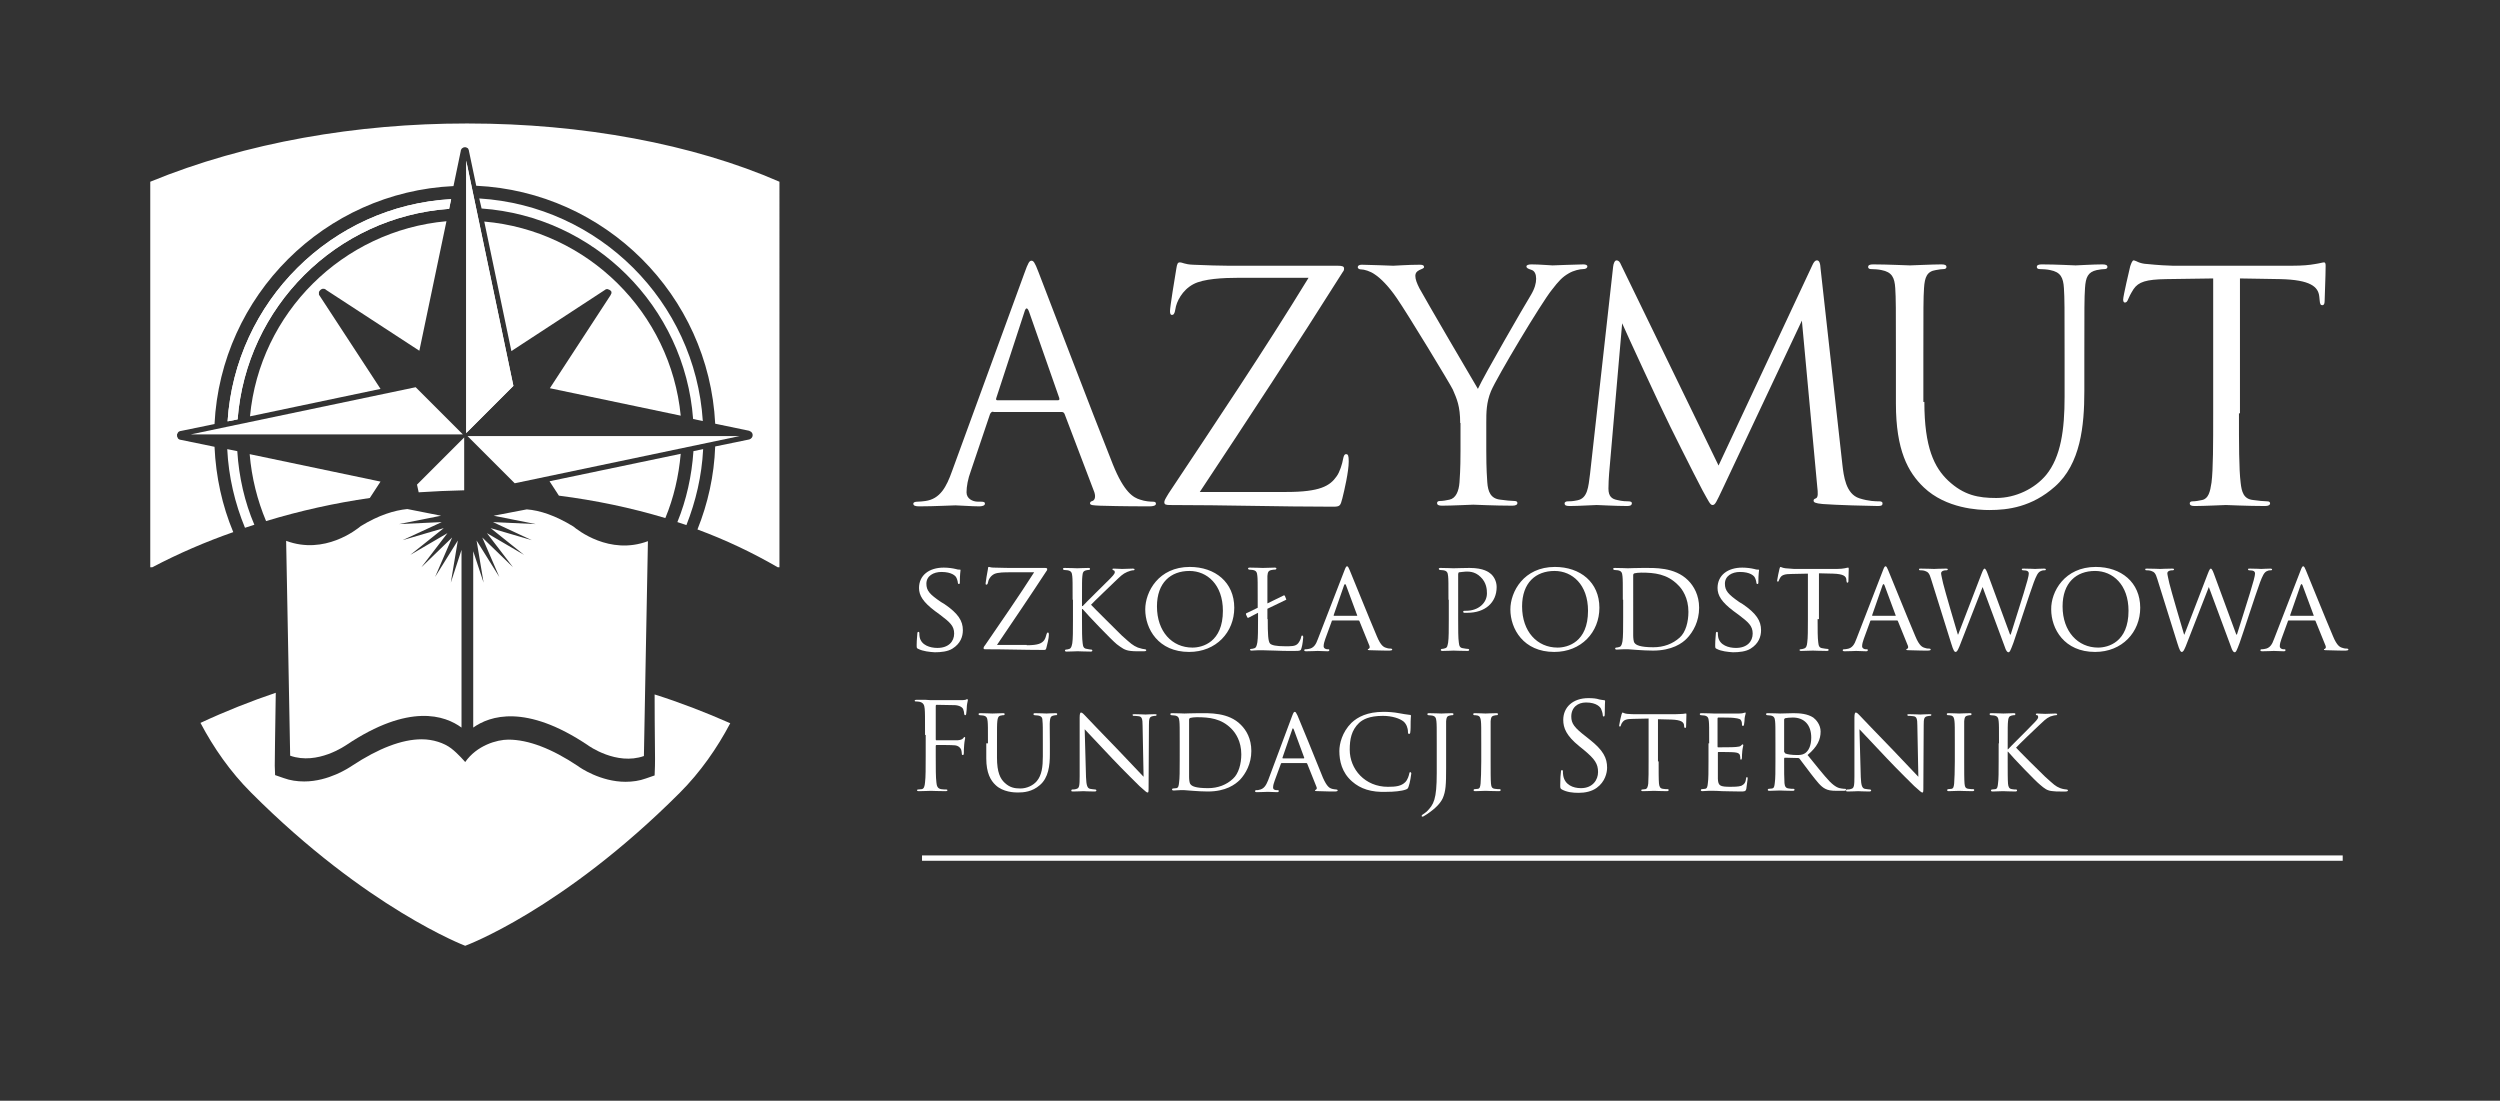 <?xml version="1.0" encoding="utf-8"?>
<!-- Generator: Adobe Illustrator 25.4.1, SVG Export Plug-In . SVG Version: 6.00 Build 0)  -->
<svg version="1.1" id="Warstwa_1" xmlns="http://www.w3.org/2000/svg" xmlns:xlink="http://www.w3.org/1999/xlink" x="0px" y="0px"
	 viewBox="0 0 747 328.9" style="enable-background:new 0 0 747 328.9;" xml:space="preserve">
<rect x="0" y="0" width="747" height="328.9" fill="#333333" stroke="none"/>
<style type="text/css">
	.st0{fill:#FFFFFF;}
	.st1{clip-path:url(#SVGID_00000151505901673978336500000004661575777517412737_);}
	.st2{clip-path:url(#SVGID_00000120549809611671664800000006090245327521267603_);}
</style>
<g>
	<path class="st0" d="M316.1,119.6c0.5,0,0.5-0.3,0.4-0.7l-9-25.7c-0.5-1.4-1-1.4-1.4,0l-8.4,25.7c-0.2,0.5,0,0.7,0.3,0.7H316.1z
		 M296.8,123c-0.5,0-0.8,0.3-1,0.8l-5.7,16.9c-0.9,2.4-1.3,4.7-1.3,6.4c0,1.9,1.8,2.8,3.4,2.8h0.9c1,0,1.2,0.2,1.2,0.6
		c0,0.6-0.9,0.8-1.7,0.8c-2.3,0-6.1-0.3-7.1-0.3c-1,0-6.3,0.3-10.8,0.3c-1.2,0-1.8-0.2-1.8-0.8c0-0.4,0.5-0.6,1.3-0.6
		c0.7,0,1.5-0.1,2.3-0.2c4.4-0.6,6.3-4.2,8-9l21.6-59.1c1.1-3.1,1.5-3.7,2.1-3.7c0.6,0,1,0.5,2.1,3.4c1.4,3.6,16.4,42.9,22.2,57.4
		c3.4,8.5,6.2,10,8.2,10.6c1.4,0.5,3,0.6,3.7,0.6c0.6,0,1,0.1,1,0.6c0,0.6-0.9,0.8-1.9,0.8c-1.4,0-8.4,0-14.9-0.2
		c-1.8-0.1-2.9-0.1-2.9-0.7c0-0.4,0.3-0.6,0.7-0.7c0.6-0.2,1.1-1,0.6-2.6l-8.9-23.4c-0.2-0.4-0.4-0.6-0.9-0.6H296.8z"/>
	<path class="st0" d="M384.4,147c10,0,13-1.8,15-4.7c0.9-1.2,1.7-3.8,1.9-5.1c0.2-1,0.4-1.5,0.9-1.5c0.6,0,0.8,0.4,0.8,2.2
		c0,3-1.3,8.6-1.9,11c-0.6,2.3-0.7,2.5-2.9,2.5c-15.9,0-31.9-0.5-48.6-0.5c-1.1,0-1.7-0.1-1.7-0.8c0-0.5,0.2-0.9,1.3-2.7
		c14.2-21.4,28.6-42.8,41.8-64.4h-20.7c-4.9,0-10.7,0.3-13.7,1.9c-3.4,1.8-5.1,5.3-5.4,7.5c-0.2,1.4-0.6,1.7-1,1.7
		c-0.5,0-0.6-0.5-0.6-1.2c0-1.1,1.4-9.8,1.9-12.7c0.2-1.3,0.4-1.8,1-1.8c0.9,0,1.4,0.6,4,0.7c9,0.4,13.6,0.3,16.6,0.3h26.6
		c1.4,0,1.9,0.2,1.9,0.8c0,0.4,0,0.6-0.4,1.1c-13.8,21.9-28.2,43.8-42.7,65.7H384.4z"/>
	<path class="st0" d="M436.3,126.4c0-5.1-1-7.2-2.2-10c-0.7-1.5-13.4-22.5-16.8-27.4c-2.4-3.5-4.8-5.9-6.5-7c-1.4-1-3.2-1.5-4.1-1.5
		c-0.5,0-1-0.2-1-0.7c0-0.4,0.4-0.7,1.2-0.7c1.8,0,9,0.3,9.4,0.3c0.7,0,4.3-0.3,8-0.3c1,0,1.2,0.3,1.2,0.7c0,0.4-0.6,0.5-1.4,0.9
		c-0.8,0.4-1.2,0.9-1.2,1.7c0,1.1,0.5,2.3,1.2,3.7c1.5,2.8,15.8,27.3,17.5,30.1c1.8-4,13.9-24.9,15.8-28c1.2-2,1.6-3.6,1.6-4.9
		c0-1.3-0.4-2.4-1.5-2.7c-0.9-0.3-1.4-0.5-1.4-1c0-0.4,0.6-0.6,1.5-0.6c2.5,0,5.5,0.3,6.3,0.3c0.6,0,7.4-0.3,9.2-0.3
		c0.7,0,1.2,0.2,1.2,0.6c0,0.5-0.5,0.8-1.2,0.8c-1,0-2.9,0.4-4.4,1.3c-1.9,1.1-3,2.3-5,4.9c-3.1,3.8-16.5,26.2-18.2,30.3
		c-1.4,3.4-1.4,6.4-1.4,9.5v8.2c0,1.5,0,5.5,0.3,9.5c0.2,2.8,1,4.9,3.9,5.2c1.3,0.2,3.4,0.4,4.3,0.4c0.6,0,0.8,0.3,0.8,0.6
		c0,0.5-0.5,0.8-1.5,0.8c-5.2,0-11.2-0.3-11.7-0.3c-0.5,0-6.5,0.3-9.3,0.3c-1,0-1.5-0.2-1.5-0.8c0-0.3,0.2-0.6,0.8-0.6
		c0.9,0,2-0.2,2.9-0.4c1.9-0.4,2.8-2.5,3-5.2c0.3-4,0.3-8,0.3-9.5V126.4z"/>
	<path class="st0" d="M550.5,138.8c0.4,3.4,1,8.8,5.1,10.1c2.8,0.9,5,0.9,5.9,0.9c0.5,0,1,0.1,1,0.6c0,0.6-0.3,0.8-1.4,0.8
		c-2.1,0-12.9-0.3-16.5-0.6c-2.2-0.2-2.7-0.5-2.7-1c0-0.4,0.2-0.5,0.7-0.7c0.7-0.3,0.6-1.7,0.4-3.4l-4.6-49.7l-23.6,50.1
		c-2,4.2-2.3,5-3.1,5c-0.7,0-1.1-1-3-4.4c-2.5-4.7-10.7-21.1-11.1-22.1c-0.9-1.7-11.8-25.2-12.9-27.8l-3.9,44.9
		c-0.1,1.5-0.2,2.9-0.2,4.5c0,2.4,1.1,3.1,2.6,3.4c1.6,0.4,2.9,0.4,3.4,0.4c0.6,0,1,0.2,1,0.5c0,0.7-0.5,0.9-1.4,0.9
		c-3.5,0-8.4-0.3-9.1-0.3c-0.9,0-5.4,0.3-8,0.3c-1,0-1.6-0.1-1.6-0.8c0-0.4,0.5-0.6,0.9-0.6c0.8,0,1.4,0,2.9-0.3
		c3.1-0.6,3.3-4,3.8-7.9l6.9-61.9c0.1-1,0.5-1.9,1-1.9c0.6,0,1,0.4,1.4,1.4l29.1,59.9l28-59.8c0.4-0.9,0.8-1.5,1.4-1.5
		c0.7,0,1,0.8,1.1,2.6L550.5,138.8z"/>
	<path class="st0" d="M575,120.1c0,13.7,3,19.6,7.1,23.5c4.7,4.4,9,5.2,14.4,5.2c5.8,0,11.5-2.8,14.9-6.9c4.4-5.4,5.5-13.5,5.5-23.3
		v-11.9c0-14.9,0-17.5-0.2-20.6c-0.2-3.2-1-4.8-4.1-5.4c-0.8-0.2-2.4-0.3-3.2-0.3c-0.4,0-0.8-0.2-0.8-0.6c0-0.6,0.5-0.8,1.5-0.8
		c4.3,0,9.5,0.3,10.1,0.3c0.7,0,5.1-0.3,8-0.3c1,0,1.5,0.2,1.5,0.8c0,0.4-0.4,0.6-0.8,0.6c-0.7,0-1.2,0.1-2.4,0.3
		c-2.6,0.6-3.3,2.1-3.5,5.4c-0.2,3-0.2,5.7-0.2,20.6v10.2c0,10.3-1.1,21.7-8.8,28.5c-6.9,6.1-14,7-19.6,7c-3.2,0-12.9-0.4-19.6-6.8
		c-4.7-4.5-8.3-11.1-8.3-25v-13.9c0-14.9,0-17.5-0.2-20.6c-0.2-3.2-1-4.8-4.1-5.4c-0.8-0.2-2.4-0.3-3.2-0.3c-0.4,0-0.8-0.2-0.8-0.6
		c0-0.6,0.5-0.8,1.5-0.8c4.3,0,10.1,0.3,11,0.3s6.6-0.3,9.4-0.3c1,0,1.5,0.2,1.5,0.8c0,0.4-0.4,0.6-0.8,0.6c-0.7,0-1.2,0.1-2.4,0.3
		c-2.6,0.4-3.3,2.1-3.5,5.4c-0.2,3-0.2,5.7-0.2,20.6V120.1z"/>
	<path class="st0" d="M669,123.5c0,9.1,0,16.7,0.5,20.7c0.3,2.8,0.9,4.9,3.7,5.2c1.3,0.2,3.4,0.4,4.3,0.4c0.6,0,0.8,0.3,0.8,0.6
		c0,0.5-0.5,0.8-1.5,0.8c-5.2,0-11.2-0.3-11.7-0.3c-0.5,0-6.5,0.3-9.3,0.3c-1,0-1.5-0.2-1.5-0.8c0-0.3,0.2-0.6,0.8-0.6
		c0.9,0,2-0.2,2.9-0.4c1.9-0.4,2.4-2.5,2.8-5.2c0.5-4,0.5-11.5,0.5-20.7V83.2c-4.7,0.1-9.4,0.1-14.1,0.2c-5.9,0.1-8.2,0.8-9.7,3
		c-1,1.6-1.3,2.3-1.6,3c-0.3,0.8-0.6,1-1,1c-0.3,0-0.5-0.3-0.5-0.9c0-1,1.9-9.1,2.1-9.9c0.2-0.6,0.6-1.8,1-1.8c0.7,0,1.6,1,4.2,1.1
		c2.8,0.3,6.4,0.5,7.5,0.5h35.7c3,0,5.2-0.2,6.8-0.5c1.4-0.2,2.3-0.5,2.7-0.5c0.5,0,0.5,0.6,0.5,1.1c0,2.9-0.3,9.4-0.3,10.5
		c0,0.9-0.3,1.2-0.7,1.2c-0.5,0-0.7-0.3-0.8-1.6c0-0.4-0.1-0.7-0.1-1c-0.3-2.9-2.6-5-11.7-5.2c-4-0.1-8-0.1-12-0.2V123.5z"/>
	<rect x="275.5" y="255.6" class="st0" width="424.5" height="1.6"/>
	<g>
		<defs>
			<path id="SVGID_1_" d="M59.9,216c3.9,7.4,8.9,14.6,15.1,20.8c34.5,34.6,64,45.8,64,45.8s29-10.6,64.1-45.7
				c6.2-6.2,11.2-13.4,15.1-20.8c-7.5-3.3-15-6.2-22.6-8.6c0,11.3,0.2,20.5,0.1,21.4l-0.1,2.8l-2.6,0.9c-1.9,0.7-4,1-6.1,1
				c-7.4,0-13.6-4.2-14.2-4.7c-7.8-5.2-14.8-7.9-20.8-7.9c-3.4,0-9.4,1.7-12.9,6.7c0,0-2.1-2.5-4.2-4.1c-2.1-1.6-5.4-2.7-8.8-2.7
				c-5.9,0-12.9,2.7-20.8,7.9c-0.9,0.6-7,4.7-14.3,4.7c-2.1,0-4.2-0.3-6.1-1l-2.6-0.9l-0.1-2.8c0-0.4,0.1-10.4,0.3-21.8
				C75,209.5,67.4,212.5,59.9,216"/>
		</defs>
		<use xlink:href="#SVGID_1_"  style="overflow:visible;fill:#FFFFFF;"/>
		<clipPath id="SVGID_00000041976742015200978530000000880493901036970646_">
			<use xlink:href="#SVGID_1_"  style="overflow:visible;"/>
		</clipPath>
	</g>
	<g>
		<defs>
			<polygon id="SVGID_00000078003018426974714370000002972001339590016422_" points="139.7,130.3 153.8,144.4 221,130.3 			"/>
		</defs>
		<use xlink:href="#SVGID_00000078003018426974714370000002972001339590016422_"  style="overflow:visible;fill:#FFFFFF;"/>
		<clipPath id="SVGID_00000026125858842397180350000013388704624709589158_">
			<use xlink:href="#SVGID_00000078003018426974714370000002972001339590016422_"  style="overflow:visible;"/>
		</clipPath>
	</g>
	<g>
		<defs>
			<path id="SVGID_00000009582604452009007370000015951531027603554491_" d="M124.6,144.8l0.5,2.3c4.5-0.3,9.1-0.5,13.6-0.6v-15.8
				L124.6,144.8z"/>
		</defs>
		<use xlink:href="#SVGID_00000009582604452009007370000015951531027603554491_"  style="overflow:visible;fill:#FFFFFF;"/>
		<clipPath id="SVGID_00000060748662171009898330000009684374369980021134_">
			<use xlink:href="#SVGID_00000009582604452009007370000015951531027603554491_"  style="overflow:visible;"/>
		</clipPath>
	</g>
	<g>
		<defs>
			<polygon id="SVGID_00000155146063659411379670000017803158878755399085_" points="57,129.8 138.3,129.8 124.2,115.7 			"/>
		</defs>
		<use xlink:href="#SVGID_00000155146063659411379670000017803158878755399085_"  style="overflow:visible;fill:#FFFFFF;"/>
		<clipPath id="SVGID_00000026845489032901176490000008025186900237079454_">
			<use xlink:href="#SVGID_00000155146063659411379670000017803158878755399085_"  style="overflow:visible;"/>
		</clipPath>
	</g>
	<g>
		<defs>
			<polygon id="SVGID_00000044176273827800981880000009642305566969787038_" points="139.3,129.4 153.4,115.3 139.3,48 			"/>
		</defs>
		<use xlink:href="#SVGID_00000044176273827800981880000009642305566969787038_"  style="overflow:visible;fill:#FFFFFF;"/>
		<clipPath id="SVGID_00000166637980814125201570000007334778897661517479_">
			<use xlink:href="#SVGID_00000044176273827800981880000009642305566969787038_"  style="overflow:visible;"/>
		</clipPath>
		<g style="clip-path:url(#SVGID_00000166637980814125201570000007334778897661517479_);">
			<defs>
				<rect id="SVGID_00000013163841992473621640000004043287930403446168_" x="137.5" y="47.3" width="18" height="83.6"/>
			</defs>
			<use xlink:href="#SVGID_00000013163841992473621640000004043287930403446168_"  style="overflow:visible;fill:#FFFFFF;"/>
			<clipPath id="SVGID_00000181771380367978920830000009420987120900706457_">
				<use xlink:href="#SVGID_00000013163841992473621640000004043287930403446168_"  style="overflow:visible;"/>
			</clipPath>
		</g>
	</g>
	<path class="st0" d="M74.7,124.4l39-8.2l-18.3-28c0,0-0.1-0.1-0.1-0.2c0-0.1,0-0.1,0-0.2c0-0.1,0-0.2,0-0.3c0-0.1,0-0.1,0-0.2
		c0-0.1,0-0.2,0.1-0.2c0-0.1,0.1-0.1,0.1-0.2l0.1-0.1c0-0.1,0.1-0.1,0.1-0.1c0,0,0,0,0.1-0.1l0.1-0.1c0,0,0.1-0.1,0.2-0.1
		c0.1,0,0.1,0,0.2-0.1c0.1,0,0.2,0,0.3,0c0.1,0,0.1,0,0.2,0c0.1,0,0.2,0,0.3,0.1c0.1,0,0.1,0,0.2,0.1l0.1,0.1l27.9,18.2l8.1-38.7
		C102.4,68.9,77.6,93.5,74.7,124.4"/>
	<path class="st0" d="M164.2,143.8l2.8,4.3c10.9,1.4,21.5,3.6,31.8,6.7c2.5-6,4-12.5,4.6-19.2L164.2,143.8z"/>
	<path class="st0" d="M110.5,148.8l3.2-4.9l-39.1-8.2c0.6,7.1,2.3,13.8,4.9,20C89.7,152.6,100.1,150.3,110.5,148.8"/>
	<path class="st0" d="M144.7,66.2l8.1,38.7l28-18.3c0,0,0.1,0,0.1-0.1c0.1,0,0.2-0.1,0.3-0.1l0.1,0c0.2,0,0.2,0,0.3,0
		c0.1,0,0.1,0,0.2,0.1c0.1,0,0.2,0.1,0.3,0.1l0.3,0.2c0.1,0.1,0.1,0.1,0.1,0.1c0,0,0,0.1,0.1,0.1c0,0.1,0.1,0.2,0.1,0.2
		c0,0.1,0,0.1,0,0.2c0,0.1,0,0.2,0,0.2c0,0.1,0,0.1-0.1,0.2c0,0.1-0.1,0.2-0.1,0.2l0,0.1l-18.2,27.9l39.1,8.2
		C200.4,93.5,175.7,68.9,144.7,66.2"/>
	<g>
		<defs>
			<path id="SVGID_00000008128263530752924340000005055302351744486066_" d="M68,125.9l3-0.6c2.6-33.6,29.5-60.5,63.2-62.9l0.6-2.9
				C99,61.5,70.3,90.2,68,125.9"/>
		</defs>
		<use xlink:href="#SVGID_00000008128263530752924340000005055302351744486066_"  style="overflow:visible;fill:#FFFFFF;"/>
		<clipPath id="SVGID_00000083768947394737294880000000490913946634069915_">
			<use xlink:href="#SVGID_00000008128263530752924340000005055302351744486066_"  style="overflow:visible;"/>
		</clipPath>
		<g style="clip-path:url(#SVGID_00000083768947394737294880000000490913946634069915_);">
			<defs>
				<rect id="SVGID_00000086685645099798775570000015329597187627859625_" x="67.2" y="58.4" width="69.5" height="68.8"/>
			</defs>
			<use xlink:href="#SVGID_00000086685645099798775570000015329597187627859625_"  style="overflow:visible;fill:#FFFFFF;"/>
			<clipPath id="SVGID_00000079475903667417131290000002575327652671441287_">
				<use xlink:href="#SVGID_00000086685645099798775570000015329597187627859625_"  style="overflow:visible;"/>
			</clipPath>
		</g>
	</g>
	<g>
		<defs>
			<path id="SVGID_00000140013839446599117490000000278859344037398164_" d="M139.2,36.9c-32.4,0-65.6,5.6-94.3,17.4v0.1
				c0,3.2,0,75.8,0,115.1h0.6c7.8-4.1,15.9-7.6,24.2-10.5c-3.3-7.9-5.2-16.5-5.6-25.5l-10.2-2.1l-0.1,0c0,0-0.1,0-0.2-0.1
				c-0.1,0-0.1-0.1-0.2-0.1c-0.1,0-0.1-0.1-0.2-0.2c0,0-0.1-0.1-0.1-0.2c0-0.1-0.1-0.1-0.1-0.2c0-0.1-0.1-0.2-0.1-0.2l0-0.1
				c0-0.1,0-0.1,0-0.2c0,0,0,0,0-0.1l0-0.2c0,0,0-0.1,0.1-0.2c0-0.1,0.1-0.1,0.1-0.2c0-0.1,0.1-0.1,0.1-0.2c0.1-0.1,0.1-0.1,0.2-0.2
				c0.1,0,0.1-0.1,0.2-0.1c0.1,0,0.1-0.1,0.2-0.1l0.1,0l10.2-2.1c1.9-38.4,32.9-69.3,71.4-71.1l2.2-10.6l0-0.1c0,0,0-0.1,0.1-0.2
				c0-0.1,0.1-0.1,0.1-0.2c0-0.1,0.1-0.1,0.1-0.1c0.1-0.1,0.1-0.1,0.2-0.2c0.1,0,0.1,0,0.2-0.1c0.1,0,0.2-0.1,0.3-0.1l0.2,0
				c0,0,0.1,0,0.1,0c0,0,0,0,0,0l0.2,0c0,0,0.1,0,0.2,0.1c0.1,0,0.1,0.1,0.2,0.1c0.1,0,0.1,0.1,0.2,0.1c0.1,0.1,0.1,0.1,0.1,0.2
				c0.1,0.1,0.1,0.1,0.1,0.2c0,0.1,0.1,0.1,0.1,0.2l0,0.1l2.2,10.5c38.5,1.8,69.5,32.7,71.4,71.1l10.1,2.1c0,0,0.1,0,0.2,0.1
				c0.6,0.2,0.9,0.7,0.9,1.2c0,0.6-0.4,1.1-1,1.3l-10.2,2.1c-0.3,8.7-2.2,17.1-5.3,24.8c8.4,3.1,16.4,6.9,24,11.3h0.5V54.3
				C207,43,173.9,36.9,139.9,36.9H139.2z"/>
		</defs>
		<use xlink:href="#SVGID_00000140013839446599117490000000278859344037398164_"  style="overflow:visible;fill:#FFFFFF;"/>
		<clipPath id="SVGID_00000082341279324577189700000007685097728352235648_">
			<use xlink:href="#SVGID_00000140013839446599117490000000278859344037398164_"  style="overflow:visible;"/>
		</clipPath>
	</g>
	<g>
		<defs>
			<path id="SVGID_00000032631990428010008440000002751353688222673559_" d="M207.2,134.8c-0.5,7.4-2.1,14.6-4.8,21.2
				c0.9,0.3,1.8,0.6,2.7,0.9c2.8-7.1,4.6-14.7,5-22.7L207.2,134.8z"/>
		</defs>
		<use xlink:href="#SVGID_00000032631990428010008440000002751353688222673559_"  style="overflow:visible;fill:#FFFFFF;"/>
		<clipPath id="SVGID_00000150822021940426617340000004529924195234581923_">
			<use xlink:href="#SVGID_00000032631990428010008440000002751353688222673559_"  style="overflow:visible;"/>
		</clipPath>
	</g>
	<g>
		<defs>
			<path id="SVGID_00000013884306751167157610000002954317005131122331_" d="M73.2,157.7c0.9-0.3,1.8-0.6,2.8-0.9
				c-2.9-6.8-4.6-14.2-5.1-22l-3-0.6C68.3,142.5,70.2,150.4,73.2,157.7"/>
		</defs>
		<use xlink:href="#SVGID_00000013884306751167157610000002954317005131122331_"  style="overflow:visible;fill:#FFFFFF;"/>
		<clipPath id="SVGID_00000009573219057380976660000004231111106136846245_">
			<use xlink:href="#SVGID_00000013884306751167157610000002954317005131122331_"  style="overflow:visible;"/>
		</clipPath>
	</g>
	<g>
		<defs>
			<path id="SVGID_00000137839315408221165630000016164898770497207733_" d="M143.9,62.3c33.7,2.4,60.7,29.3,63.2,62.9l2.9,0.6
				c-2.3-35.7-31-64.3-66.8-66.5L143.9,62.3z"/>
		</defs>
		<use xlink:href="#SVGID_00000137839315408221165630000016164898770497207733_"  style="overflow:visible;fill:#FFFFFF;"/>
		<clipPath id="SVGID_00000013872477615011680800000018180920815203868081_">
			<use xlink:href="#SVGID_00000137839315408221165630000016164898770497207733_"  style="overflow:visible;"/>
		</clipPath>
	</g>
	<g>
		<defs>
			<path id="SVGID_00000000211579041590559650000007278168882479233191_" d="M147.5,154.1l12.6,2.5l-12.8-0.6l11.6,5.4l-12.3-3.6
				l10,8l-11.1-6.5l7.8,10.2l-9.2-8.9l5.1,11.8l-6.8-10.9l2.1,12.6l-3.1-9.4l0,52.7c4.9-3.5,15.7-7.2,34.3,5.3
				c0.1,0.1,8.5,6.1,16.7,3.2c0-2.1,1-52.2,1.2-64.2c-11.5,4.3-21.1-3.4-22.3-4.4c-5.4-3.3-10-4.8-13.9-5.1L147.5,154.1z"/>
		</defs>
		<use xlink:href="#SVGID_00000000211579041590559650000007278168882479233191_"  style="overflow:visible;fill:#FFFFFF;"/>
		<clipPath id="SVGID_00000178917854215746267440000011717577441955154574_">
			<use xlink:href="#SVGID_00000000211579041590559650000007278168882479233191_"  style="overflow:visible;"/>
		</clipPath>
	</g>
	<g>
		<defs>
			<path id="SVGID_00000069364937646341071170000015761507517907493514_" d="M107.8,157.2c-1.2,1-10.8,8.7-22.3,4.4
				c0.2,11.9,1.2,62,1.2,64.2c8.2,2.9,16.6-3.1,16.8-3.2c18.8-12.6,29.5-8.8,34.4-5.2v-53.1l-3.2,9.8l2.1-12.6l-6.8,10.9l5.1-11.8
				l-9.2,8.9l7.8-10.2l-11.1,6.5l10-8l-12.3,3.6L132,156l-12.8,0.6l12.6-2.5l-10.1-2C117.8,152.5,113.2,153.9,107.8,157.2"/>
		</defs>
		<use xlink:href="#SVGID_00000069364937646341071170000015761507517907493514_"  style="overflow:visible;fill:#FFFFFF;"/>
		<clipPath id="SVGID_00000080895145540675737990000009207863642481129374_">
			<use xlink:href="#SVGID_00000069364937646341071170000015761507517907493514_"  style="overflow:visible;"/>
		</clipPath>
	</g>
	<g>
		<g>
			<path class="st0" d="M276.4,219.6c0-5.6,0-6.6-0.1-7.8c-0.1-1.2-0.4-1.8-1.5-2.1c-0.3-0.1-0.9-0.1-1.2-0.1
				c-0.1,0-0.3-0.1-0.3-0.2c0-0.2,0.2-0.3,0.6-0.3c0.8,0,1.8,0,2.6,0l1.5,0.1c0.7,0,8,0,8.9,0c0.7,0,1.3,0,1.6-0.1
				c0.2-0.1,0.4-0.2,0.5-0.2c0.1,0,0.2,0.1,0.2,0.3c0,0.3-0.2,0.7-0.3,1.7c0,0.4-0.1,1.9-0.2,2.4c0,0.2-0.1,0.4-0.3,0.4
				c-0.2,0-0.3-0.2-0.3-0.4c0-0.3-0.1-0.9-0.3-1.4c-0.2-0.5-1-1.1-2.4-1.2l-5.5-0.1c-0.2,0-0.3,0.1-0.3,0.4v9.9c0,0.2,0,0.3,0.3,0.3
				l4.6,0c0.6,0,1.1,0,1.6,0c0.9-0.1,1.3-0.2,1.7-0.6c0.1-0.2,0.3-0.4,0.4-0.4c0.1,0,0.2,0.1,0.2,0.3c0,0.2-0.2,0.8-0.3,2
				c-0.1,0.7-0.1,2.2-0.1,2.4c0,0.3,0,0.7-0.3,0.7c-0.2,0-0.3-0.1-0.3-0.3c0-0.4-0.1-0.9-0.2-1.3c-0.2-0.5-0.8-1.2-1.9-1.3
				c-0.9-0.1-4.8-0.1-5.4-0.1c-0.2,0-0.3,0.1-0.3,0.3v3.1c0,3.5,0,6.3,0.2,7.8c0.1,1,0.3,1.8,1.4,2c0.5,0.1,1.3,0.1,1.6,0.1
				c0.2,0,0.3,0.1,0.3,0.2c0,0.2-0.2,0.3-0.6,0.3c-2,0-4.2-0.1-4.4-0.1c-0.2,0-2.4,0.1-3.5,0.1c-0.4,0-0.6-0.1-0.6-0.3
				c0-0.1,0.1-0.2,0.3-0.2c0.3,0,0.8-0.1,1.1-0.1c0.7-0.1,0.9-0.9,1-2c0.2-1.5,0.2-4.4,0.2-7.8V219.6z"/>
			<path class="st0" d="M295.2,222.1c0-4.7,0-5.6-0.1-6.6c-0.1-1-0.3-1.5-1.3-1.7c-0.3,0-0.8-0.1-1.1-0.1c-0.1,0-0.3-0.1-0.3-0.3
				c0-0.2,0.1-0.3,0.5-0.3c1.4,0,3.3,0.1,3.6,0.1c0.3,0,2.3-0.1,3.2-0.1c0.4,0,0.5,0.1,0.5,0.3c0,0.1-0.1,0.3-0.3,0.3
				c-0.2,0-0.4,0-0.8,0.1c-0.8,0.1-1,0.7-1.1,1.7c-0.1,1-0.1,1.8-0.1,6.6v4.3c0,4.4,1,6.3,2.3,7.5c1.5,1.4,2.9,1.7,4.7,1.7
				c1.9,0,3.8-0.9,4.9-2.2c1.5-1.8,1.8-4.3,1.8-7.4v-3.9c0-4.7,0-5.6-0.1-6.6c0-1-0.2-1.5-1.3-1.7c-0.3,0-0.8-0.1-1.1-0.1
				c-0.1,0-0.3-0.1-0.3-0.3c0-0.2,0.1-0.3,0.5-0.3c1.4,0,3.2,0.1,3.4,0.1c0.2,0,1.7-0.1,2.7-0.1c0.4,0,0.5,0.1,0.5,0.3
				c0,0.1-0.1,0.3-0.3,0.3c-0.2,0-0.4,0-0.8,0.1c-0.9,0.2-1,0.7-1.1,1.7c-0.1,1,0,1.8,0,6.6v3.3c0,3.3-0.4,7-3,9.2
				c-2.3,2-4.8,2.2-6.6,2.2c-1,0-4.4-0.1-6.6-2.2c-1.5-1.4-2.8-3.6-2.8-8V222.1z"/>
		</g>
		<g>
			<path class="st0" d="M324.5,232.2c0.1,2.5,0.4,3.3,1.2,3.5c0.6,0.1,1.3,0.2,1.6,0.2c0.1,0,0.3,0.1,0.3,0.3c0,0.2-0.2,0.3-0.6,0.3
				c-1.8,0-3.1-0.1-3.3-0.1c-0.3,0-1.6,0.1-3.1,0.1c-0.3,0-0.5,0-0.5-0.3c0-0.1,0.1-0.3,0.3-0.3c0.3,0,0.8,0,1.3-0.2
				c0.8-0.2,0.9-1,0.9-3.8v-17.5c0-1.2,0.2-1.5,0.4-1.5c0.4,0,0.9,0.6,1.2,0.9c0.5,0.5,5.1,5.4,10,10.4c3.1,3.2,6.5,6.9,7.5,7.9
				l-0.3-15.3c0-2-0.2-2.7-1.2-2.8c-0.6-0.1-1.3-0.1-1.5-0.1c-0.2,0-0.3-0.2-0.3-0.3c0-0.2,0.3-0.2,0.6-0.2c1.4,0,3,0.1,3.3,0.1
				c0.4,0,1.4-0.1,2.7-0.1c0.3,0,0.6,0,0.6,0.2c0,0.1-0.1,0.3-0.4,0.3c-0.1,0-0.4,0-0.8,0.1c-1,0.2-1.1,0.8-1.1,2.7l-0.1,17.9
				c0,2,0,2.2-0.3,2.2c-0.3,0-0.6-0.3-2.4-1.9c-0.3-0.3-4.9-4.8-8.2-8.3c-3.7-3.9-7.2-7.6-8.2-8.7L324.5,232.2z"/>
		</g>
		<g>
			<path class="st0" d="M352.5,222.1c0-4.7,0-5.6-0.1-6.6c-0.1-1-0.3-1.5-1.3-1.7c-0.3,0-0.8-0.1-1.1-0.1c-0.1,0-0.3-0.1-0.3-0.3
				c0-0.2,0.1-0.3,0.5-0.3c1.4,0,3.5,0.1,3.7,0.1c0.4,0,2.4-0.1,4.2-0.1c3.2,0,9-0.3,12.7,3.5c1.6,1.6,3.1,4.1,3.1,7.8
				c0,3.8-1.7,6.8-3.4,8.6c-1.4,1.4-4.2,3.5-9.6,3.5c-1.4,0-3.1-0.1-4.4-0.2c-1.4-0.1-2.4-0.2-2.6-0.2c-0.1,0-0.6,0-1.3,0
				c-0.6,0-1.4,0.1-1.9,0.1c-0.3,0-0.5-0.1-0.5-0.3c0-0.1,0.1-0.3,0.3-0.3c0.3,0,0.7-0.1,1-0.1c0.6-0.1,0.7-0.7,0.8-1.6
				c0.2-1.3,0.2-3.7,0.2-6.6V222.1z M355.3,225.4c0,3.2,0,6.1,0,6.7c0,0.8,0.1,1.9,0.4,2.2c0.4,0.6,1.5,1.2,5.3,1.2
				c2.9,0,5.5-1,7.4-2.8c1.7-1.5,2.5-4.5,2.5-7.3c0-3.9-1.7-6.4-3-7.7c-3-3-6.5-3.4-10.3-3.4c-0.6,0-1.6,0.1-1.9,0.2
				c-0.3,0.1-0.4,0.3-0.4,0.6V225.4z"/>
		</g>
		<g>
			<path class="st0" d="M386.1,213.9c0.4-1,0.5-1.2,0.8-1.2c0.3,0,0.4,0.4,0.8,1.1c0.6,1.3,5.7,13.9,7.6,18.6c1.2,2.7,2,3.1,2.7,3.3
				c0.5,0.1,0.9,0.2,1.3,0.2c0.2,0,0.4,0.1,0.4,0.3c0,0.2-0.4,0.3-0.7,0.3c-0.5,0-2.8,0-5-0.1c-0.6,0-1.1,0-1.1-0.2
				c0-0.1,0.1-0.1,0.2-0.2c0.2-0.1,0.5-0.3,0.3-0.8l-2.8-7c-0.1-0.1-0.1-0.2-0.3-0.2h-7.3c-0.1,0-0.3,0.1-0.3,0.3l-1.8,4.9
				c-0.3,0.8-0.5,1.5-0.5,2.1c0,0.6,0.5,0.8,1.1,0.8h0.3c0.3,0,0.3,0.1,0.3,0.3c0,0.2-0.2,0.3-0.5,0.3c-0.8,0-2.5-0.1-2.8-0.1
				c-0.3,0-1.9,0.1-3.2,0.1c-0.4,0-0.6-0.1-0.6-0.3c0-0.1,0.1-0.3,0.3-0.3c0.2,0,0.7,0,0.9-0.1c1.4-0.2,2.1-1.3,2.7-2.8L386.1,213.9
				z M389.6,226.6c0.1,0,0.1-0.1,0.1-0.2l-3.1-8.4c-0.2-0.5-0.4-0.5-0.5,0l-2.9,8.4c0,0.1,0,0.2,0.1,0.2H389.6z"/>
			<path class="st0" d="M404,233.5c-3.1-2.7-3.8-6.2-3.8-9.1c0-2.1,0.8-5.6,3.6-8.4c1.9-1.8,4.8-3.3,9.6-3.3c1.3,0,3.1,0.1,4.6,0.4
				c1.2,0.2,2.2,0.4,3.2,0.5c0.3,0,0.4,0.1,0.4,0.3c0,0.3-0.1,0.6-0.1,1.7c0,1,0,2.7-0.1,3.1c0,0.5-0.2,0.6-0.4,0.6
				c-0.2,0-0.3-0.2-0.3-0.6c0-1.2-0.5-2.4-1.3-3.1c-1.1-0.9-3.4-1.7-6.2-1.7c-4.1,0-6,1.1-7.1,2.1c-2.3,2.2-2.8,4.9-2.8,8
				c0,5.9,4.6,11.1,11.4,11.1c2.4,0,4-0.2,5.2-1.4c0.7-0.7,1.1-2,1.2-2.6c0.1-0.3,0.1-0.4,0.3-0.4c0.1,0,0.3,0.2,0.3,0.4
				c0,0.2-0.4,2.9-0.8,3.9c-0.2,0.6-0.3,0.7-0.8,0.9c-1.3,0.5-3.7,0.7-5.7,0.7C409.7,236.8,406.5,235.7,404,233.5z"/>
			<path class="st0" d="M432.1,229.5c0,5-0.1,6.9-1,9c-0.7,1.5-2.1,3-4.6,4.7c-0.4,0.3-1,0.6-1.3,0.8c0,0-0.1,0-0.2,0
				c-0.1,0-0.2,0-0.2-0.2c0-0.2,0.1-0.3,0.4-0.5c0.4-0.2,0.8-0.6,1.1-0.8c2.1-2.1,3-3.6,3-11.5v-8.9c0-4.7,0-5.6-0.1-6.6
				c-0.1-1-0.3-1.5-1.3-1.7c-0.3,0-0.8-0.1-1.1-0.1c-0.1,0-0.3-0.1-0.3-0.3c0-0.2,0.1-0.3,0.5-0.3c1.4,0,3.5,0.1,3.7,0.1
				c0.1,0,2.1-0.1,3.1-0.1c0.4,0,0.5,0.1,0.5,0.3c0,0.1-0.1,0.3-0.3,0.3c-0.2,0-0.4,0-0.8,0.1c-0.9,0.2-1,0.6-1.1,1.7
				c0,1,0,1.8,0,6.6V229.5z"/>
			<path class="st0" d="M445.4,227.5c0,3,0,5.4,0.1,6.6c0.1,0.9,0.2,1.5,1.2,1.6c0.5,0.1,1.2,0.1,1.4,0.1c0.2,0,0.3,0.1,0.3,0.3
				c0,0.1-0.1,0.3-0.5,0.3c-1.8,0-3.8-0.1-4-0.1c-0.2,0-2.2,0.1-3.1,0.1c-0.3,0-0.5-0.1-0.5-0.3c0-0.1,0.1-0.3,0.3-0.3
				c0.3,0,0.7-0.1,1-0.1c0.6-0.1,0.7-0.7,0.8-1.6c0.1-1.3,0.2-3.7,0.2-6.6v-5.4c0-4.7,0-5.6-0.1-6.6c-0.1-1-0.3-1.5-1-1.7
				c-0.4-0.1-0.8-0.1-1-0.1c-0.1,0-0.3-0.1-0.3-0.3c0-0.2,0.1-0.3,0.5-0.3c1,0,3,0.1,3.2,0.1c0.1,0,2.2-0.1,3.2-0.1
				c0.4,0,0.5,0.1,0.5,0.3c0,0.1-0.1,0.3-0.3,0.3c-0.2,0-0.4,0-0.8,0.1c-0.9,0.2-1,0.6-1.1,1.7c0,1,0,1.8,0,6.6V227.5z"/>
			<path class="st0" d="M466.7,235.9c-0.5-0.3-0.5-0.4-0.5-1.4c0-1.8,0.1-3.2,0.2-3.8c0-0.4,0.1-0.6,0.3-0.6c0.2,0,0.3,0.1,0.3,0.4
				c0,0.3,0,0.8,0.1,1.3c0.5,2.7,2.9,3.7,5.3,3.7c3.5,0,5.1-2.5,5.1-4.8c0-2.5-1-3.9-4.1-6.5l-1.6-1.3c-3.8-3.1-4.7-5.4-4.7-7.8
				c0-3.8,2.9-6.5,7.5-6.5c1.4,0,2.4,0.1,3.3,0.4c0.7,0.1,1,0.2,1.3,0.2c0.3,0,0.4,0.1,0.4,0.3c0,0.2-0.1,1.4-0.1,3.8
				c0,0.6-0.1,0.8-0.3,0.8c-0.2,0-0.3-0.2-0.3-0.5c0-0.4-0.3-1.4-0.5-1.8c-0.2-0.4-1.2-1.9-4.5-1.9c-2.5,0-4.4,1.5-4.4,4.2
				c0,2.1,0.9,3.3,4.4,6l1,0.8c4.2,3.3,5.3,5.6,5.3,8.5c0,1.5-0.6,4.2-3.1,6c-1.5,1.1-3.5,1.5-5.4,1.5
				C469.9,236.9,468.2,236.7,466.7,235.9z"/>
			<path class="st0" d="M495.6,227.5c0,3,0,5.4,0.1,6.6c0.1,0.9,0.3,1.5,1.2,1.6c0.4,0.1,1.2,0.1,1.4,0.1c0.2,0,0.3,0.1,0.3,0.3
				c0,0.1-0.1,0.3-0.5,0.3c-1.7,0-3.7-0.1-3.9-0.1c-0.1,0-2.3,0.1-3.3,0.1c-0.4,0-0.5-0.1-0.5-0.3c0-0.1,0.1-0.2,0.3-0.2
				c0.3,0,0.6-0.1,0.9-0.1c0.6-0.1,0.8-0.8,0.9-1.7c0.1-1.3,0.1-3.7,0.1-6.6v-12.8l-4.6,0.1c-2,0-2.7,0.3-3.2,1
				c-0.4,0.5-0.4,0.8-0.5,1c-0.1,0.3-0.2,0.3-0.3,0.3c-0.1,0-0.2-0.1-0.2-0.3c0-0.3,0.6-3.1,0.7-3.3c0.1-0.2,0.2-0.6,0.3-0.6
				c0.2,0,0.5,0.3,1.4,0.4c0.9,0.1,2.1,0.1,2.5,0.1h11.9c1,0,1.8-0.1,2.3-0.1c0.5-0.1,0.8-0.1,0.9-0.1c0.1,0,0.1,0.2,0.1,0.4
				c0,0.9-0.1,3.1-0.1,3.5c0,0.3-0.1,0.4-0.3,0.4s-0.2-0.1-0.3-0.5l0-0.3c-0.1-0.9-0.8-1.6-3.8-1.7l-4-0.1V227.5z"/>
			<path class="st0" d="M510.7,222.1c0-4.7,0-5.6-0.1-6.6c-0.1-1-0.3-1.5-1.3-1.7c-0.3,0-0.8-0.1-1.1-0.1c-0.1,0-0.3-0.1-0.3-0.3
				c0-0.2,0.1-0.3,0.5-0.3c1.4,0,3.5,0.1,3.7,0.1c0.2,0,6.8,0,7.6,0c0.6,0,1.2-0.1,1.4-0.2c0.1,0,0.3-0.1,0.4-0.1
				c0.1,0,0.1,0.1,0.1,0.3c0,0.2-0.2,0.6-0.3,1.4c0,0.3-0.1,1.7-0.2,2c0,0.1-0.1,0.3-0.3,0.3c-0.2,0-0.3-0.1-0.3-0.4
				c0-0.2,0-0.7-0.2-1.1c-0.2-0.5-0.5-0.7-2.3-0.9c-0.5-0.1-4.2-0.1-4.6-0.1c-0.1,0-0.2,0.1-0.2,0.3v8.3c0,0.2,0,0.3,0.2,0.3
				c0.4,0,4.6,0,5.3-0.1c0.8-0.1,1.2-0.1,1.5-0.4c0.2-0.2,0.4-0.4,0.5-0.4s0.2,0.1,0.2,0.3c0,0.2-0.2,0.7-0.3,1.7
				c-0.1,0.6-0.1,1.8-0.1,2c0,0.3-0.1,0.6-0.3,0.6c-0.1,0-0.2-0.1-0.2-0.3c0-0.3,0-0.6-0.1-1c-0.1-0.4-0.4-0.8-1.6-0.9
				c-0.9-0.1-4.2-0.1-4.8-0.1c-0.2,0-0.2,0.1-0.2,0.2v2.6c0,1,0,4.6,0,5.2c0.1,2.1,0.6,2.4,3.8,2.4c0.8,0,2.3,0,3.2-0.3
				c0.8-0.4,1.3-0.9,1.4-2.1c0.1-0.4,0.1-0.5,0.3-0.5c0.2,0,0.2,0.3,0.2,0.5c0,0.2-0.3,2.3-0.4,3c-0.2,0.8-0.5,0.8-1.8,0.8
				c-2.4,0-4.2-0.1-5.5-0.1c-1.3-0.1-2.2-0.1-2.6-0.1c-0.1,0-0.7,0-1.4,0c-0.6,0-1.3,0.1-1.8,0.1c-0.3,0-0.5-0.1-0.5-0.3
				c0-0.1,0.1-0.3,0.3-0.3c0.3,0,0.7-0.1,1-0.1c0.6-0.1,0.7-0.7,0.8-1.6c0.2-1.3,0.2-3.7,0.2-6.6V222.1z"/>
			<path class="st0" d="M530.5,222.1c0-4.7,0-5.6-0.1-6.6c-0.1-1-0.3-1.5-1.3-1.7c-0.3,0-0.8-0.1-1.1-0.1c-0.1,0-0.3-0.1-0.3-0.3
				c0-0.2,0.1-0.3,0.5-0.3c1.4,0,3.6,0.1,3.7,0.1c0.3,0,3-0.1,4-0.1c2,0,4.2,0.2,5.9,1.3c0.8,0.6,2.2,2.1,2.2,4.2
				c0,2.3-0.9,4.5-3.9,7c2.6,3.2,4.8,6,6.6,7.9c1.7,1.7,2.7,2,3.5,2.1c0.6,0.1,0.9,0.1,1.1,0.1c0.2,0,0.3,0.1,0.3,0.3
				c0,0.2-0.2,0.3-0.8,0.3h-2c-1.8,0-2.6-0.2-3.4-0.6c-1.4-0.7-2.5-2.2-4.3-4.5c-1.3-1.7-2.7-3.6-3.4-4.5c-0.1-0.1-0.2-0.2-0.4-0.2
				l-4-0.1c-0.1,0-0.2,0.1-0.2,0.3v0.7c0,2.9,0,5.3,0.1,6.6c0.1,0.9,0.3,1.5,1.3,1.6c0.4,0.1,1.1,0.1,1.4,0.1c0.2,0,0.3,0.1,0.3,0.3
				c0,0.1-0.1,0.3-0.5,0.3c-1.7,0-3.7-0.1-3.9-0.1c0,0-2.2,0.1-3.1,0.1c-0.3,0-0.5-0.1-0.5-0.3c0-0.1,0.1-0.3,0.3-0.3
				c0.3,0,0.7-0.1,1-0.1c0.6-0.1,0.7-0.7,0.8-1.6c0.2-1.3,0.2-3.7,0.2-6.6V222.1z M533.2,224.7c0,0.2,0.1,0.3,0.2,0.4
				c0.5,0.3,2.1,0.5,3.5,0.5c0.8,0,1.6,0,2.4-0.5c1.1-0.7,1.9-2.3,1.9-4.7c0-3.8-2.1-6-5.5-6c-0.9,0-1.9,0.1-2.3,0.2
				c-0.1,0.1-0.3,0.2-0.3,0.4V224.7z"/>
		</g>
		<g>
			<path class="st0" d="M556,232.2c0.1,2.5,0.4,3.3,1.2,3.5c0.6,0.1,1.3,0.2,1.6,0.2c0.1,0,0.3,0.1,0.3,0.3c0,0.2-0.2,0.3-0.6,0.3
				c-1.8,0-3.1-0.1-3.3-0.1c-0.3,0-1.6,0.1-3.1,0.1c-0.3,0-0.5,0-0.5-0.3c0-0.1,0.1-0.3,0.3-0.3c0.3,0,0.8,0,1.3-0.2
				c0.8-0.2,0.9-1,0.9-3.8v-17.5c0-1.2,0.2-1.5,0.4-1.5c0.4,0,0.9,0.6,1.2,0.9c0.5,0.5,5.1,5.4,10,10.4c3.1,3.2,6.5,6.9,7.5,7.9
				l-0.3-15.3c0-2-0.2-2.7-1.2-2.8c-0.6-0.1-1.3-0.1-1.5-0.1c-0.2,0-0.3-0.2-0.3-0.3c0-0.2,0.3-0.2,0.6-0.2c1.4,0,2.9,0.1,3.3,0.1
				c0.4,0,1.4-0.1,2.7-0.1c0.3,0,0.6,0,0.6,0.2c0,0.1-0.1,0.3-0.4,0.3c-0.1,0-0.4,0-0.8,0.1c-1,0.2-1.1,0.8-1.1,2.7l-0.1,17.9
				c0,2,0,2.2-0.3,2.2c-0.3,0-0.6-0.3-2.4-1.9c-0.3-0.3-4.9-4.8-8.2-8.3c-3.7-3.9-7.2-7.6-8.2-8.7L556,232.2z"/>
			<path class="st0" d="M586.9,227.5c0,3,0,5.4,0.1,6.6c0.1,0.9,0.2,1.5,1.2,1.6c0.5,0.1,1.2,0.1,1.4,0.1c0.2,0,0.3,0.1,0.3,0.3
				c0,0.1-0.1,0.3-0.5,0.3c-1.8,0-3.8-0.1-4-0.1c-0.2,0-2.2,0.1-3.1,0.1c-0.3,0-0.5-0.1-0.5-0.3c0-0.1,0.1-0.3,0.3-0.3
				c0.3,0,0.7-0.1,1-0.1c0.6-0.1,0.7-0.7,0.8-1.6c0.1-1.3,0.2-3.7,0.2-6.6v-5.4c0-4.7,0-5.6-0.1-6.6c-0.1-1-0.3-1.5-1-1.7
				c-0.4-0.1-0.8-0.1-1-0.1c-0.1,0-0.3-0.1-0.3-0.3c0-0.2,0.1-0.3,0.5-0.3c1,0,3,0.1,3.2,0.1c0.1,0,2.2-0.1,3.2-0.1
				c0.4,0,0.5,0.1,0.5,0.3c0,0.1-0.1,0.3-0.3,0.3c-0.2,0-0.4,0-0.8,0.1c-0.9,0.2-1,0.6-1.1,1.7c0,1,0,1.8,0,6.6V227.5z"/>
		</g>
		<g>
			<path class="st0" d="M597.3,222.1c0-4.7,0-5.6-0.1-6.6c-0.1-1-0.3-1.5-1.3-1.7c-0.3,0-0.8-0.1-1.1-0.1c-0.1,0-0.3-0.1-0.3-0.3
				c0-0.2,0.1-0.3,0.5-0.3c1.4,0,3.4,0.1,3.6,0.1c0.3,0,2.2-0.1,3.1-0.1c0.4,0,0.5,0.1,0.5,0.3c0,0.1-0.1,0.3-0.3,0.3
				c-0.2,0-0.4,0-0.8,0.1c-0.8,0.2-1,0.6-1.1,1.7c-0.1,1-0.1,1.8-0.1,6.6v1.8h0.1c0.5-0.6,6.2-6.2,7.3-7.4c0.9-0.9,1.7-1.7,1.7-2.2
				c0-0.4-0.1-0.6-0.4-0.6c-0.2,0-0.3-0.2-0.3-0.3c0-0.1,0.1-0.2,0.4-0.2c0.6,0,1.6,0.1,2.4,0.1c0.2,0,2.3-0.1,3.1-0.1
				c0.3,0,0.5,0.1,0.5,0.2c0,0.1-0.1,0.3-0.3,0.3c-0.5,0-1.2,0.2-1.8,0.4c-1.3,0.6-1.9,1.3-3.3,2.6c-0.8,0.7-6.2,5.9-6.9,6.7
				c0.8,0.9,7.4,7.5,8.7,8.7c2.7,2.4,3,2.8,4.5,3.4c0.8,0.3,1.7,0.4,1.9,0.4c0.2,0,0.4,0.1,0.4,0.3c0,0.1-0.1,0.3-0.7,0.3h-1.6
				c-0.9,0-1.5,0-2.2-0.1c-1.7-0.1-2.5-0.8-3.8-1.9c-1.4-1.1-8.1-8.1-9.6-9.9h-0.1v3c0,3,0,5.4,0.1,6.6c0.1,0.9,0.3,1.5,1.2,1.6
				c0.4,0.1,0.9,0.1,1.2,0.1c0.2,0,0.3,0.1,0.3,0.3c0,0.1-0.1,0.3-0.5,0.3c-1.5,0-3.5-0.1-3.7-0.1c-0.3,0-2.2,0.1-3.1,0.1
				c-0.3,0-0.5-0.1-0.5-0.3c0-0.1,0.1-0.3,0.3-0.3c0.3,0,0.7-0.1,1-0.1c0.6-0.1,0.7-0.7,0.8-1.6c0.2-1.3,0.2-3.7,0.2-6.6V222.1z"/>
		</g>
	</g>
	<g>
		<path class="st0" d="M274.4,193.9c-0.5-0.2-0.5-0.3-0.5-1.2c0-1.6,0.2-2.9,0.2-3.4c0-0.3,0.1-0.5,0.3-0.5c0.2,0,0.3,0.1,0.3,0.4
			c0,0.3,0,0.7,0.1,1.2c0.5,2.4,3.1,3.2,5.3,3.2c3.3,0,5-1.9,5-4.3c0-2.3-1.3-3.4-4.2-5.6l-1.5-1.1c-3.6-2.7-4.8-4.7-4.8-6.9
			c0-3.8,3-6.1,7.4-6.1c1.3,0,2.7,0.2,3.5,0.4c0.6,0.2,0.9,0.2,1.2,0.2c0.3,0,0.3,0,0.3,0.2c0,0.2-0.2,1.2-0.2,3.4
			c0,0.5,0,0.7-0.3,0.7c-0.2,0-0.3-0.2-0.3-0.4c0-0.4-0.3-1.3-0.5-1.6c-0.2-0.4-1.3-1.6-4.4-1.6c-2.4,0-4.5,1.2-4.5,3.5
			c0,2.1,1,3.2,4.4,5.5l1,0.6c4.1,2.8,5.5,5,5.5,7.8c0,1.9-0.7,4-3.1,5.5c-1.4,0.9-3.5,1.1-5.3,1.1
			C277.7,194.8,275.8,194.6,274.4,193.9"/>
		<path class="st0" d="M306.8,192.8c3.5,0,4.5-0.6,5.2-1.5c0.3-0.4,0.6-1.3,0.7-1.8c0.1-0.3,0.2-0.5,0.4-0.5c0.2,0,0.3,0.1,0.3,0.7
			c0,1-0.5,2.9-0.7,3.7c-0.2,0.8-0.2,0.8-1,0.8c-5.6,0-11.3-0.2-17.2-0.2c-0.4,0-0.6,0-0.6-0.3c0-0.2,0-0.4,0.5-1
			c5-7.3,10-14.5,14.6-21.7h-7.1c-1.7,0-3.7,0-4.8,0.5c-1.2,0.6-1.8,1.8-1.9,2.6c-0.1,0.5-0.3,0.6-0.5,0.6c-0.2,0-0.2-0.2-0.2-0.4
			c0-0.4,0.5-3.3,0.7-4.3c0-0.5,0.1-0.6,0.3-0.6c0.3,0,0.5,0.2,1.4,0.2c3.2,0.1,4.8,0.1,5.9,0.1h9.4c0.5,0,0.7,0.1,0.7,0.3
			c0,0.2,0,0.4-0.2,0.6c-4.9,7.5-9.8,14.7-14.8,22.1H306.8z"/>
		<path class="st0" d="M320.5,179.2c0-5,0-6-0.1-7c-0.1-1.1-0.3-1.6-1.4-1.8c-0.3,0-0.8-0.1-1.1-0.1c-0.1,0-0.3-0.2-0.3-0.3
			c0-0.2,0.2-0.3,0.5-0.3c1.5,0,3.6,0.1,3.8,0.1c0.3,0,2.3-0.1,3.3-0.1c0.4,0,0.5,0.1,0.5,0.3c0,0.1-0.1,0.3-0.3,0.3
			c-0.2,0-0.4,0-0.8,0.1c-0.9,0.2-1.1,0.6-1.2,1.8c-0.1,1-0.1,1.9-0.1,7v1.9h0.2c0.5-0.6,6.5-6.5,7.8-7.8c1-1,1.8-1.8,1.8-2.3
			c0-0.4-0.2-0.6-0.4-0.6c-0.2,0-0.3-0.2-0.3-0.3c0-0.2,0.2-0.2,0.4-0.2c0.7,0,1.7,0.1,2.5,0.1c0.2,0,2.4-0.1,3.2-0.1
			c0.3,0,0.5,0.1,0.5,0.2c0,0.2-0.1,0.3-0.3,0.3c-0.5,0-1.2,0.2-1.9,0.5c-1.4,0.6-2,1.3-3.5,2.7c-0.8,0.8-6.6,6.3-7.3,7.1
			c0.9,1,7.9,7.9,9.2,9.2c2.8,2.5,3.2,2.9,4.8,3.6c0.9,0.3,1.8,0.5,2.1,0.5c0.2,0,0.4,0.1,0.4,0.3c0,0.2-0.2,0.3-0.7,0.3h-1.7
			c-1,0-1.6,0-2.3-0.1c-1.8-0.2-2.6-0.9-4.1-2c-1.5-1.2-8.6-8.6-10.2-10.5h-0.2v3.2c0,3.1,0,5.7,0.2,7c0.1,1,0.3,1.6,1.3,1.7
			c0.5,0.1,1,0.2,1.3,0.2c0.2,0,0.3,0.2,0.3,0.3c0,0.2-0.2,0.3-0.5,0.3c-1.6,0-3.7-0.1-3.9-0.1c-0.3,0-2.3,0.1-3.3,0.1
			c-0.3,0-0.5-0.1-0.5-0.3c0-0.1,0.1-0.3,0.3-0.3c0.3,0,0.7-0.1,1-0.2c0.6-0.2,0.7-0.8,0.9-1.7c0.2-1.3,0.2-3.9,0.2-7V179.2z"/>
		<path class="st0" d="M355.5,169.4c7.6,0,13.3,4.6,13.3,12.2c0,7.3-5.4,13.2-13.5,13.2c-9.2,0-13.1-6.9-13.1-12.7
			C342.2,176.8,346.2,169.4,355.5,169.4 M356.3,193.5c3,0,9.1-1.6,9.1-11c0-7.8-4.7-11.9-10-11.9c-5.6,0-9.7,3.5-9.7,10.6
			C345.7,188.7,350.2,193.5,356.3,193.5"/>
		<path class="st0" d="M378.8,185c0,4.4,0.1,6.7,0.7,7.3c0.5,0.5,1.8,0.8,4.4,0.8c1.8,0,3.2,0.1,4-0.9c0.4-0.5,0.8-1.3,0.9-1.9
			c0-0.2,0.1-0.4,0.3-0.4c0.2,0,0.3,0.2,0.3,0.5c0,0.3-0.2,2.3-0.5,3.2c-0.2,0.8-0.3,0.9-2.1,0.9c-2.4,0-4.3,0-5.8-0.1
			c-1.5,0-2.6-0.1-3.6-0.1c-0.2,0-0.7,0-1.5,0c-0.7,0-1.4,0.1-1.9,0.1c-0.3,0-0.5-0.1-0.5-0.3c0-0.1,0.1-0.2,0.3-0.2
			c0.3,0,0.7-0.1,1-0.2c0.6-0.2,0.7-0.8,0.9-1.8c0.2-1.3,0.2-3.9,0.2-7v-1.8l-2.9,1.5c-0.1,0-0.2,0-0.3-0.1l-0.4-0.9
			c0-0.1,0-0.2,0-0.3l3.5-1.7v-2.5c0-5,0-6-0.1-7c-0.1-1.1-0.3-1.6-1.4-1.8c-0.3,0-0.8-0.1-1.1-0.1c-0.1,0-0.3-0.2-0.3-0.3
			c0-0.2,0.2-0.3,0.5-0.3c1.5,0,3.7,0.1,3.9,0.1c0.2,0,2.6-0.1,3.6-0.1c0.3,0,0.5,0.1,0.5,0.3c0,0.1-0.2,0.3-0.3,0.3
			c-0.2,0-0.7,0-1.1,0.1c-1,0.2-1.2,0.6-1.3,1.8c0,1,0,1.9,0,7v1.2l4.9-2.4c0.1,0,0.2,0,0.3,0.1l0.4,1c0.1,0.2,0,0.2-0.2,0.3
			l-5.4,2.6V185z"/>
		<path class="st0" d="M401.7,170.5c0.4-1.1,0.6-1.3,0.8-1.3c0.3,0,0.5,0.5,0.8,1.2c0.6,1.4,6,14.8,8.1,19.7
			c1.2,2.9,2.1,3.3,2.9,3.5c0.5,0.2,1,0.2,1.3,0.2c0.2,0,0.4,0.1,0.4,0.3c0,0.2-0.4,0.3-0.8,0.3c-0.5,0-3,0-5.3-0.1
			c-0.6,0-1.2,0-1.2-0.2c0-0.2,0.1-0.2,0.2-0.2c0.2-0.1,0.5-0.3,0.3-0.9l-3-7.4c-0.1-0.2-0.1-0.2-0.3-0.2h-7.7
			c-0.2,0-0.3,0.1-0.3,0.3l-1.9,5.2c-0.3,0.8-0.5,1.6-0.5,2.2c0,0.6,0.6,0.9,1.1,0.9h0.3c0.3,0,0.3,0.1,0.3,0.3
			c0,0.2-0.2,0.3-0.5,0.3c-0.8,0-2.6-0.1-3-0.1c-0.3,0-2,0.1-3.4,0.1c-0.4,0-0.6-0.1-0.6-0.3c0-0.2,0.2-0.3,0.3-0.3
			c0.2,0,0.7,0,1-0.1c1.5-0.2,2.2-1.3,2.8-3L401.7,170.5z M405.4,184c0.2,0,0.2-0.1,0.1-0.2l-3.3-8.9c-0.2-0.5-0.4-0.5-0.6,0
			l-3.1,8.9c0,0.2,0,0.2,0.1,0.2H405.4z"/>
		<path class="st0" d="M432.8,179.2c0-5,0-6-0.1-7c-0.1-1.1-0.3-1.6-1.4-1.8c-0.3,0-0.8-0.1-1.1-0.1c-0.1,0-0.3-0.2-0.3-0.3
			c0-0.2,0.2-0.3,0.5-0.3c1.5,0,3.6,0.1,3.9,0.1c0.7,0,3.2-0.1,4.8-0.1c4.3,0,5.8,1.3,6.4,1.8c0.8,0.7,1.7,2.1,1.7,3.9
			c0,4.7-3.5,7.7-8.7,7.7c-0.2,0-0.8,0-1,0c-0.2,0-0.3-0.2-0.3-0.3c0-0.3,0.2-0.3,0.9-0.3c3.6,0,6.2-2.3,6.2-5.2
			c0-1.1-0.1-3.2-1.9-4.9c-1.8-1.8-3.8-1.6-4.5-1.6c-0.6,0-1.5,0.2-1.9,0.2c-0.2,0-0.3,0.3-0.3,0.6V185c0,3.1,0,5.7,0.2,7
			c0.1,1,0.3,1.6,1.3,1.7c0.5,0.1,1.2,0.2,1.5,0.2c0.2,0,0.3,0.2,0.3,0.3c0,0.2-0.2,0.3-0.5,0.3c-1.8,0-4-0.1-4.2-0.1
			c-0.1,0-2.3,0.1-3.3,0.1c-0.3,0-0.5-0.1-0.5-0.3c0-0.1,0.1-0.3,0.3-0.3c0.3,0,0.7-0.1,1-0.2c0.7-0.2,0.7-0.8,0.9-1.7
			c0.2-1.3,0.2-3.9,0.2-7V179.2z"/>
		<path class="st0" d="M464.6,169.4c7.6,0,13.3,4.6,13.3,12.2c0,7.3-5.4,13.2-13.5,13.2c-9.2,0-13.1-6.9-13.1-12.7
			C451.3,176.8,455.3,169.4,464.6,169.4 M465.4,193.5c3,0,9.1-1.6,9.1-11c0-7.8-4.7-11.9-10-11.9c-5.6,0-9.7,3.5-9.7,10.6
			C454.8,188.7,459.3,193.5,465.4,193.5"/>
		<path class="st0" d="M484.9,179.2c0-5,0-6-0.1-7c-0.1-1.1-0.3-1.6-1.4-1.8c-0.3,0-0.8-0.1-1.1-0.1c-0.1,0-0.3-0.2-0.3-0.3
			c0-0.2,0.2-0.3,0.5-0.3c1.5,0,3.7,0.1,3.9,0.1c0.4,0,2.5-0.1,4.5-0.1c3.4,0,9.5-0.3,13.5,3.7c1.7,1.7,3.3,4.4,3.3,8.2
			c0,4.1-1.8,7.2-3.6,9.1c-1.4,1.5-4.5,3.7-10.2,3.7c-1.5,0-3.2-0.1-4.7-0.2c-1.4-0.1-2.6-0.2-2.7-0.2c-0.1,0-0.7,0-1.4,0
			c-0.7,0-1.5,0.1-2,0.1c-0.3,0-0.5-0.1-0.5-0.3c0-0.1,0.1-0.3,0.3-0.3c0.3,0,0.7-0.1,1-0.2c0.6-0.2,0.7-0.8,0.9-1.7
			c0.2-1.3,0.2-3.9,0.2-7V179.2z M488,182.7c0,3.4,0,6.5,0,7.1c0,0.8,0.1,2,0.4,2.3c0.4,0.6,1.6,1.3,5.6,1.3c3.1,0,5.8-1,7.9-2.9
			c1.8-1.6,2.6-4.7,2.6-7.7c0-4.1-1.8-6.8-3.2-8.1c-3.2-3.2-6.9-3.6-10.9-3.6c-0.6,0-1.7,0.1-2,0.2c-0.3,0.1-0.4,0.3-0.4,0.6V182.7z
			"/>
		<path class="st0" d="M513,193.9c-0.5-0.2-0.5-0.3-0.5-1.2c0-1.6,0.2-2.9,0.2-3.4c0-0.3,0.1-0.5,0.3-0.5c0.2,0,0.3,0.1,0.3,0.4
			c0,0.3,0,0.7,0.1,1.2c0.5,2.4,3.1,3.2,5.3,3.2c3.3,0,5-1.9,5-4.3c0-2.3-1.3-3.4-4.2-5.6l-1.5-1.1c-3.6-2.7-4.8-4.7-4.8-6.9
			c0-3.8,3-6.1,7.4-6.1c1.3,0,2.7,0.2,3.5,0.4c0.6,0.2,0.9,0.2,1.2,0.2c0.3,0,0.3,0,0.3,0.2c0,0.2-0.2,1.2-0.2,3.4
			c0,0.5,0,0.7-0.3,0.7c-0.2,0-0.3-0.2-0.3-0.4c0-0.4-0.3-1.3-0.5-1.6c-0.2-0.4-1.3-1.6-4.4-1.6c-2.4,0-4.5,1.2-4.5,3.5
			c0,2.1,1,3.2,4.3,5.5l1,0.6c4.1,2.8,5.5,5,5.5,7.8c0,1.9-0.7,4-3.1,5.5c-1.4,0.9-3.5,1.1-5.3,1.1
			C516.3,194.8,514.3,194.6,513,193.9"/>
		<path class="st0" d="M543.1,185c0,3.1,0,5.7,0.2,7c0.1,1,0.3,1.6,1.3,1.7c0.5,0.1,1.2,0.2,1.5,0.2c0.2,0,0.3,0.2,0.3,0.3
			c0,0.2-0.2,0.3-0.5,0.3c-1.8,0-4-0.1-4.2-0.1c-0.2,0-2.5,0.1-3.5,0.1c-0.4,0-0.5-0.1-0.5-0.3c0-0.1,0.1-0.2,0.3-0.2
			c0.3,0,0.7-0.1,1-0.2c0.7-0.2,0.9-0.8,1-1.8c0.2-1.3,0.2-3.9,0.2-7v-13.6l-4.8,0.1c-2.1,0-2.9,0.3-3.4,1c-0.4,0.6-0.4,0.8-0.5,1
			c-0.1,0.3-0.2,0.3-0.3,0.3c-0.1,0-0.2-0.1-0.2-0.3c0-0.3,0.6-3.2,0.7-3.5c0-0.2,0.2-0.6,0.3-0.6c0.2,0,0.6,0.3,1.5,0.4
			c1,0.1,2.3,0.2,2.6,0.2h12.7c1.1,0,1.9-0.1,2.4-0.2c0.5-0.1,0.8-0.2,1-0.2c0.2,0,0.2,0.2,0.2,0.4c0,1-0.1,3.3-0.1,3.7
			c0,0.3-0.2,0.4-0.3,0.4c-0.2,0-0.2-0.1-0.3-0.6l0-0.3c-0.1-1-0.8-1.7-4-1.8l-4.2-0.1V185z"/>
		<path class="st0" d="M562.6,170.5c0.4-1.1,0.6-1.3,0.8-1.3c0.3,0,0.5,0.5,0.8,1.2c0.6,1.4,6,14.8,8.1,19.7
			c1.2,2.9,2.1,3.3,2.9,3.5c0.5,0.2,1,0.2,1.3,0.2c0.2,0,0.4,0.1,0.4,0.3c0,0.2-0.4,0.3-0.8,0.3c-0.5,0-3,0-5.3-0.1
			c-0.6,0-1.2,0-1.2-0.2c0-0.2,0.1-0.2,0.2-0.2c0.2-0.1,0.5-0.3,0.3-0.9l-3-7.4c-0.1-0.2-0.1-0.2-0.3-0.2h-7.7
			c-0.2,0-0.3,0.1-0.3,0.3l-1.9,5.2c-0.3,0.8-0.5,1.6-0.5,2.2c0,0.6,0.6,0.9,1.1,0.9h0.3c0.3,0,0.3,0.1,0.3,0.3
			c0,0.2-0.2,0.3-0.5,0.3c-0.8,0-2.6-0.1-3-0.1c-0.3,0-2,0.1-3.4,0.1c-0.4,0-0.6-0.1-0.6-0.3c0-0.2,0.2-0.3,0.3-0.3
			c0.2,0,0.7,0,1-0.1c1.5-0.2,2.2-1.3,2.8-3L562.6,170.5z M566.3,184c0.2,0,0.2-0.1,0.1-0.2l-3.3-8.9c-0.2-0.5-0.4-0.5-0.6,0
			l-3.1,8.9c0,0.2,0,0.2,0.1,0.2H566.3z"/>
		<path class="st0" d="M600.6,189.6h0.2c0.8-2.7,3.9-12.1,5-16.2c0.3-1.2,0.4-1.6,0.4-2c0-0.6-0.3-1-1.8-1c-0.2,0-0.3-0.2-0.3-0.3
			c0-0.2,0.2-0.2,0.6-0.2c1.7,0,3.1,0.1,3.4,0.1c0.2,0,1.7-0.1,2.7-0.1c0.3,0,0.5,0.1,0.5,0.2c0,0.2-0.1,0.3-0.3,0.3
			c-0.1,0-0.8,0-1.1,0.2c-1,0.3-1.5,1.6-2.2,3.4c-1.5,4.1-4.8,14.4-6.1,18.1c-0.9,2.4-1.1,2.8-1.5,2.8c-0.3,0-0.7-0.4-1.1-1.7
			l-6.6-17.8c-1.1,2.8-5.7,14.7-6.9,17.7c-0.6,1.4-0.8,1.7-1.2,1.7c-0.3,0-0.6-0.3-1.3-2.6l-6-19.2c-0.5-1.7-0.9-2.1-1.8-2.4
			c-0.5-0.2-1.3-0.2-1.5-0.2c-0.2,0-0.3-0.1-0.3-0.3c0-0.2,0.2-0.2,0.5-0.2c1.8,0,3.6,0.1,4,0.1c0.3,0,1.8-0.1,3.5-0.1
			c0.5,0,0.6,0.1,0.6,0.2c0,0.2-0.2,0.3-0.3,0.3c-0.3,0-0.8,0-1.2,0.2c-0.2,0.1-0.5,0.3-0.5,0.7c0,0.4,0.3,1.6,0.6,3
			c0.5,2.1,4,14,4.4,15.3h0.1l7-18.2c0.5-1.3,0.7-1.5,0.9-1.5c0.2,0,0.5,0.4,0.9,1.5L600.6,189.6z"/>
		<path class="st0" d="M626.2,169.4c7.6,0,13.3,4.6,13.3,12.2c0,7.3-5.4,13.2-13.5,13.2c-9.2,0-13.1-6.9-13.1-12.7
			C612.8,176.8,616.9,169.4,626.2,169.4 M626.9,193.5c3,0,9.1-1.6,9.1-11c0-7.8-4.7-11.9-10-11.9c-5.6,0-9.7,3.5-9.7,10.6
			C616.3,188.7,620.9,193.5,626.9,193.5"/>
		<path class="st0" d="M668.2,189.6h0.2c0.8-2.7,3.9-12.1,5-16.2c0.3-1.2,0.4-1.6,0.4-2c0-0.6-0.3-1-1.8-1c-0.2,0-0.3-0.2-0.3-0.3
			c0-0.2,0.2-0.2,0.6-0.2c1.7,0,3.1,0.1,3.4,0.1c0.2,0,1.7-0.1,2.7-0.1c0.3,0,0.5,0.1,0.5,0.2c0,0.2-0.1,0.3-0.3,0.3
			c-0.1,0-0.8,0-1.1,0.2c-1,0.3-1.5,1.6-2.2,3.4c-1.5,4.1-4.8,14.4-6.1,18.1c-0.9,2.4-1.1,2.8-1.5,2.8c-0.3,0-0.7-0.4-1.1-1.7
			l-6.6-17.8c-1.1,2.8-5.7,14.7-6.9,17.7c-0.6,1.4-0.8,1.7-1.2,1.7c-0.3,0-0.6-0.3-1.3-2.6l-6-19.2c-0.5-1.7-0.9-2.1-1.8-2.4
			c-0.5-0.2-1.3-0.2-1.5-0.2c-0.2,0-0.3-0.1-0.3-0.3c0-0.2,0.2-0.2,0.5-0.2c1.8,0,3.6,0.1,4,0.1c0.3,0,1.8-0.1,3.5-0.1
			c0.5,0,0.6,0.1,0.6,0.2c0,0.2-0.2,0.3-0.3,0.3c-0.3,0-0.8,0-1.2,0.2c-0.2,0.1-0.5,0.3-0.5,0.7c0,0.4,0.3,1.6,0.6,3
			c0.5,2.1,4,14,4.4,15.3h0.1l7-18.2c0.5-1.3,0.7-1.5,0.9-1.5c0.2,0,0.5,0.4,0.9,1.5L668.2,189.6z"/>
		<path class="st0" d="M687.4,170.5c0.4-1.1,0.6-1.3,0.8-1.3c0.3,0,0.5,0.5,0.8,1.2c0.6,1.4,6,14.8,8.1,19.7
			c1.2,2.9,2.1,3.3,2.9,3.5c0.5,0.2,1,0.2,1.3,0.2c0.2,0,0.4,0.1,0.4,0.3c0,0.2-0.4,0.3-0.8,0.3c-0.5,0-3,0-5.3-0.1
			c-0.6,0-1.2,0-1.2-0.2c0-0.2,0.1-0.2,0.2-0.2c0.2-0.1,0.5-0.3,0.3-0.9l-3-7.4c-0.1-0.2-0.1-0.2-0.3-0.2h-7.7
			c-0.2,0-0.3,0.1-0.3,0.3l-1.9,5.2c-0.3,0.8-0.5,1.6-0.5,2.2c0,0.6,0.6,0.9,1.1,0.9h0.3c0.3,0,0.3,0.1,0.3,0.3
			c0,0.2-0.2,0.3-0.5,0.3c-0.8,0-2.6-0.1-3-0.1c-0.3,0-2,0.1-3.4,0.1c-0.4,0-0.6-0.1-0.6-0.3c0-0.2,0.2-0.3,0.3-0.3
			c0.2,0,0.7,0,1-0.1c1.5-0.2,2.2-1.3,2.8-3L687.4,170.5z M691.2,184c0.2,0,0.2-0.1,0.1-0.2l-3.3-8.9c-0.2-0.5-0.4-0.5-0.6,0
			l-3.1,8.9c0,0.2,0,0.2,0.1,0.2H691.2z"/>
	</g>
</g>
</svg>
